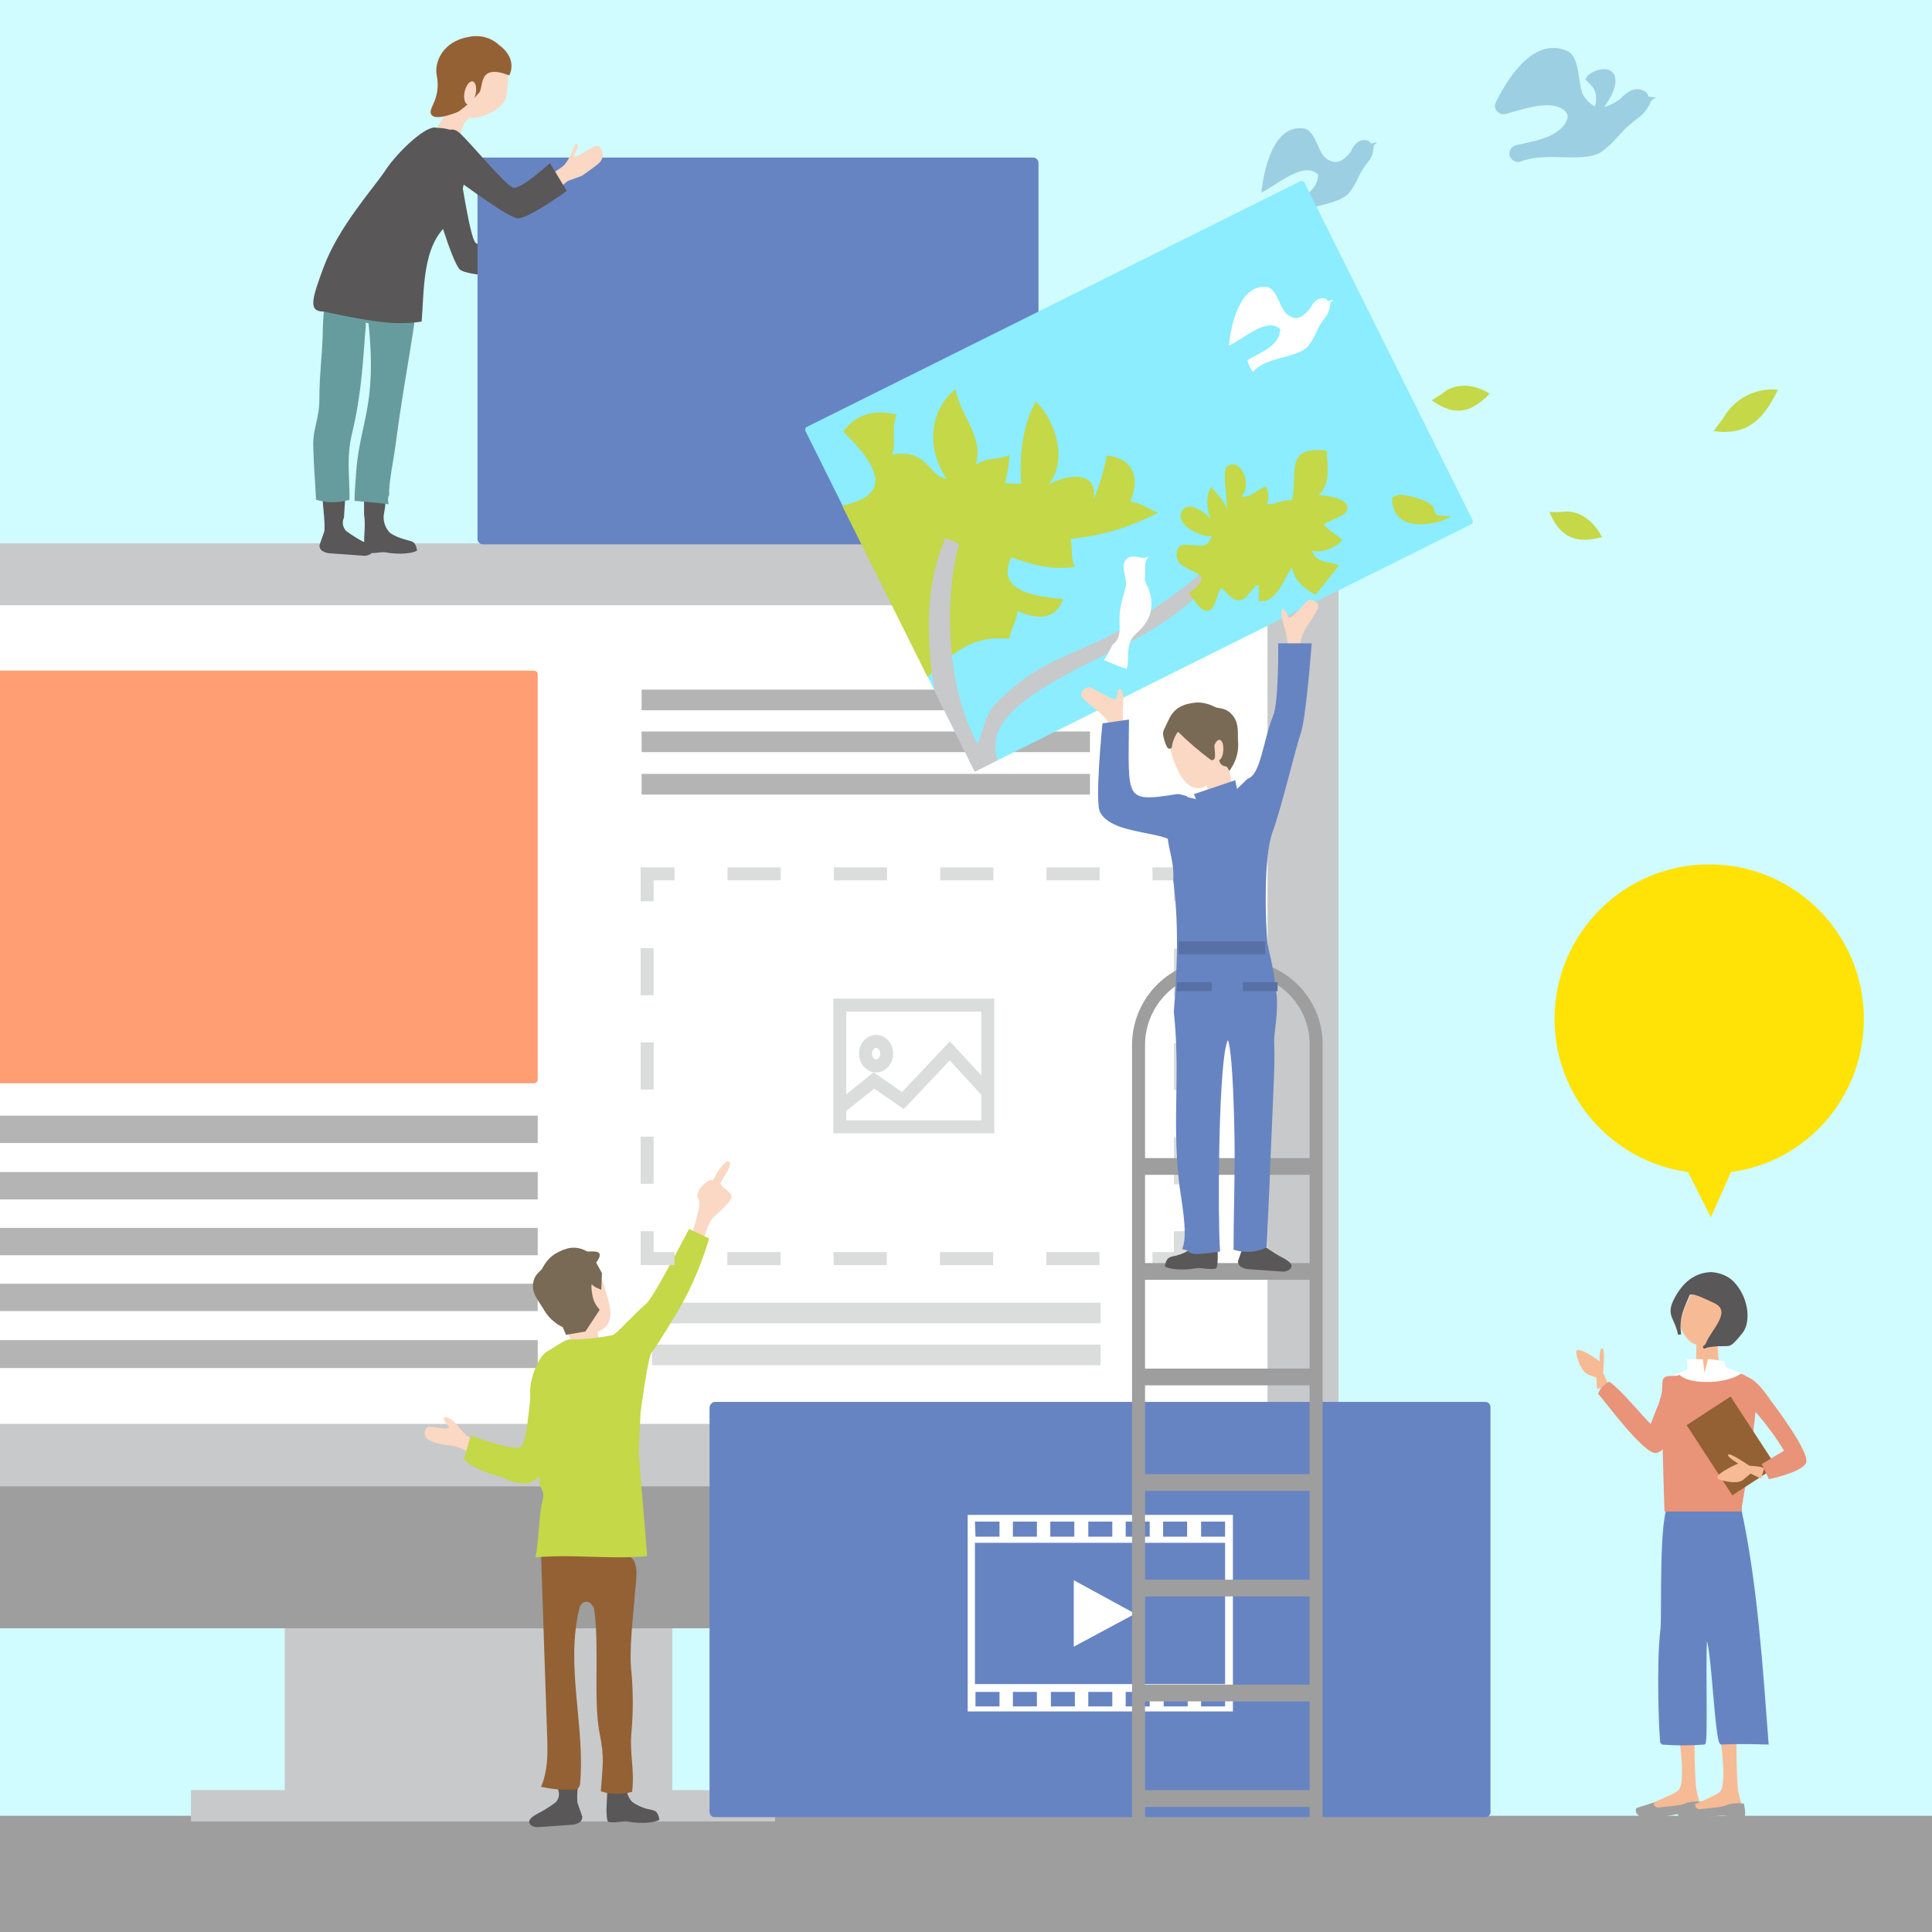 <?xml version="1.0" encoding="utf-8"?>
<!-- Generator: Adobe Illustrator 25.4.1, SVG Export Plug-In . SVG Version: 6.00 Build 0)  -->
<svg version="1.1" id="レイヤー_1" xmlns="http://www.w3.org/2000/svg" xmlns:xlink="http://www.w3.org/1999/xlink" x="0px"
	 y="0px" viewBox="0 0 346 346" style="enable-background:new 0 0 346 346;" xml:space="preserve">
<style type="text/css">
	.st0{fill:#FFFFFF;}
	.st1{fill:#D0FBFF;}
	.st2{clip-path:url(#SVGID_00000103233716734682729350000003079206226651881149_);}
	.st3{fill:#FAD8C3;}
	.st4{fill:#595757;}
	.st5{fill:#9E9E9F;stroke:#9E9E9F;stroke-width:0.82;stroke-miterlimit:10;}
	.st6{fill:#C8C9CA;}
	.st7{fill:#6784C2;}
	.st8{fill:none;stroke:#6784C2;stroke-width:0.57;stroke-miterlimit:10;}
	.st9{fill:#FF9D73;}
	.st10{fill:none;stroke:#6784C2;stroke-width:0.46;stroke-miterlimit:10;}
	.st11{fill:#B4B4B5;}
	.st12{fill:#DBDCDC;}
	.st13{fill:none;}
	.st14{fill:#946134;}
	.st15{fill:#F6BB94;}
	.st16{fill:#9E9E9F;}
	.st17{fill:#6784C2;stroke:#6784C2;stroke-width:0.46;stroke-miterlimit:10;}
	.st18{fill:#595757;stroke:#595757;stroke-width:0.57;stroke-miterlimit:10;}
	.st19{fill:#FFFFFF;stroke:#FFFFFF;stroke-width:0.57;stroke-miterlimit:10;}
	.st20{fill:#E99378;}
	.st21{fill:#679C9E;}
	.st22{fill:#FFE306;}
	.st23{fill:#796A56;stroke:#796A56;stroke-width:0.8;stroke-miterlimit:10;}
	.st24{fill:#C4D848;}
	.st25{fill:none;stroke:#DBDCDC;stroke-width:2.33;stroke-miterlimit:10;}
	.st26{fill:none;stroke:#DBDCDC;stroke-width:2.33;stroke-miterlimit:10;stroke-dasharray:9.52,9.52;}
	.st27{fill:none;stroke:#DBDCDC;stroke-width:2.33;stroke-miterlimit:10;stroke-dasharray:8.44,8.44;}
	.st28{fill:none;stroke:#9E9E9F;stroke-width:2.33;stroke-miterlimit:10;}
	.st29{fill:#9BCFE1;}
	.st30{clip-path:url(#SVGID_00000111882239898414184910000002929607544440441483_);}
	.st31{fill:#8BEDFF;}
	.st32{fill:#6784C2;stroke:#6784C2;stroke-width:0.57;stroke-miterlimit:10;}
	.st33{fill:#5770A5;}
</style>
<g>
	<g id="レイヤー_2_00000009576676086901935370000000481737210851250326_">
		<g id="web">
			<rect x="-22" y="-22" class="st0" width="390" height="390"/>
			<rect class="st1" width="346" height="346"/>
			<g>
				<g>
					<defs>
						<rect id="SVGID_1_" width="346" height="346"/>
					</defs>
					<clipPath id="SVGID_00000142881780026532190390000002995438044525424797_">
						<use xlink:href="#SVGID_1_"  style="overflow:visible;"/>
					</clipPath>
					<g style="clip-path:url(#SVGID_00000142881780026532190390000002995438044525424797_);">
						<path class="st3" d="M89.4,44.9c2.2,0.4,4.5,0.7,6.7,0.7c1.9-0.2,4.4-2.4,4.5-1.7s-2.5,1.2-1.4,1.7s4.6,0.1,4.5,1.2
							c0,1-0.7,1.9-1.7,2.1c-0.9,0.1-4,0-4,0l-2.5-0.8l-6.6,0.3L89.4,44.9z"/>
						<path class="st4" d="M79.8,28.5c1.4,0.4,2.5,1.6,2.7,3.1c0.5,2.6,1.7,10.6,2.6,11.8s7.9,0.4,7.9,0.4l-0.6,5.8
							c0,0-8.5-0.1-10-1.3S77.2,34,77.2,34S77.2,27.4,79.8,28.5z"/>
						<path class="st3" d="M80.8,14.1c-0.1-1.8,0.2-3.8,1.6-4.9s3.4-1.1,5.1-0.9c0.4,0.1,0.8,0.2,1.2,0.3c0.9,0.5,1.6,0.8,1.9,1.8
							c0.5,2.3,0.5,4.7,0,7.1c-0.5,2.1-4.4,3.8-6.6,3.6c-2.4,2-1.2,5.7-1.8,6.2c-1.6,1.3-6.3-0.7-5.1-2.7c0.4-0.6,3-4.5,4.4-6.8
							C82.5,16.2,80.8,15.2,80.8,14.1z"/>
						<rect x="-29.6" y="325.6" class="st5" width="386.4" height="91.4"/>
						<rect x="51" y="284.8" class="st6" width="69.4" height="38.3"/>
						<path class="st6" d="M-55.2,97.3h287.9c3.9,0,7,3.1,7,7v179.9c0,3.9-3.1,7-7,7H-55.2c-3.9,0-7-3.1-7-7V104.3
							C-62.2,100.4-59,97.3-55.2,97.3z"/>
						<path class="st0" d="M-48.8,108.4h275.1c0.4,0,0.7,0.3,0.7,0.7v145.2c0,0.4-0.3,0.7-0.7,0.7H-48.8c-0.4,0-0.7-0.3-0.7-0.7
							V109.1C-49.5,108.7-49.2,108.4-48.8,108.4z"/>
						<rect x="34.2" y="320.6" class="st6" width="104.6" height="5.6"/>
						<path class="st5" d="M-62.2,266.6v15.1c0,5.2,4.2,9.4,9.5,9.5h283c5.2,0,9.4-4.2,9.5-9.5v-15.1H-62.2z"/>
						<path class="st7" d="M86.4,28.5H185c0.4,0,0.7,0.3,0.7,0.7v67.3c0,0.4-0.3,0.7-0.7,0.7H86.5c-0.4,0-0.7-0.3-0.7-0.7V29.2
							C85.7,28.8,86,28.5,86.4,28.5z"/>
						<path class="st8" d="M86.4,28.5H185c0.4,0,0.7,0.3,0.7,0.7v67.3c0,0.4-0.3,0.7-0.7,0.7H86.5c-0.4,0-0.7-0.3-0.7-0.7V29.2
							C85.7,28.8,86,28.5,86.4,28.5z"/>
						<path class="st9" d="M-42.4,120.1h138c0.4,0,0.7,0.3,0.7,0.7v72.5c0,0.4-0.3,0.7-0.7,0.7h-138c-0.4,0-0.7-0.3-0.7-0.7v-72.5
							C-43.1,120.4-42.7,120.1-42.4,120.1z"/>
						<g>
							<path class="st7" d="M128,251.3h138c0.4,0,0.7,0.3,0.7,0.7v72.5c0,0.4-0.3,0.7-0.7,0.7H128c-0.4,0-0.7-0.3-0.7-0.7V252
								C127.4,251.6,127.7,251.3,128,251.3z"/>
							<path class="st10" d="M128,251.3h138c0.4,0,0.7,0.3,0.7,0.7v72.5c0,0.4-0.3,0.7-0.7,0.7H128c-0.4,0-0.7-0.3-0.7-0.7V252
								C127.4,251.6,127.7,251.3,128,251.3z"/>
						</g>
						<polygon class="st0" points="192.3,294.9 192.3,283 203.3,289 						"/>
						<path class="st0" d="M173.3,271.3v35.2h47.5v-35.2H173.3z M208.3,272.5h4.3v2.7h-4.3V272.5z M201.6,272.5h4.3v2.7h-4.3V272.5z
							 M194.9,272.5h4.3v2.7h-4.3V272.5z M188.1,272.5h4.3v2.7h-4.3V272.5z M181.4,272.5h4.3v2.7h-4.3V272.5z M174.6,272.5h4.4v2.7
							h-4.3L174.6,272.5z M179,305.6h-4.3V303h4.3V305.6z M185.7,305.6h-4.3V303h4.3V305.6z M192.5,305.6h-4.3V303h4.3V305.6z
							 M199.2,305.6h-4.3V303h4.3V305.6z M205.9,305.6h-4.3V303h4.3V305.6z M212.7,305.6h-4.3V303h4.3V305.6z M219.4,305.6h-4.3V303
							h4.3V305.6z M219.4,301.6h-44.8v-25.3h44.8V301.6z M219.4,275.2h-4.3v-2.7h4.3V275.2z"/>
						<rect x="-43.1" y="199.8" class="st11" width="139.4" height="4.9"/>
						<rect x="-43.1" y="209.9" class="st11" width="139.4" height="4.9"/>
						<rect x="-43.1" y="219.9" class="st11" width="139.4" height="4.9"/>
						<rect x="-43.1" y="229.9" class="st11" width="139.4" height="4.9"/>
						<rect x="-43.1" y="240" class="st11" width="139.4" height="5"/>
						<rect x="116.8" y="233.3" class="st12" width="80.3" height="3.7"/>
						<rect x="116.8" y="240.8" class="st12" width="80.3" height="3.7"/>
						<path class="st13" d="M91.9,26.6c-0.9,0.3-1.7,0.7-2.5,1.1c-0.3,0.2-0.7,0.5-1,0.8"/>
						<path class="st14" d="M91.2,13.5c0,0,1.7-2.9-1.9-5.5c-1.4-1.3-3.4-1.8-5.3-1.4c-4.8,0.8-6.2,4.6-5.8,6.8
							c0.9,4.5-1.8,6.1-0.9,7.2s4.8-0.6,4.8-0.6c1.4-1,2.7-2.2,3.8-3.5C86.6,15.1,85.8,11.4,91.2,13.5z"/>
						<path class="st15" d="M299.8,305.4c0,0,2.6,13.4,0.8,15.2c-0.6,0.6-3.3,1.7-4.5,2.2c-2.5,1.2-2.3,0.3-2.5,1.2
							c-0.2,1.5,3.7,1.6,6.5,0.9c2.1-0.5,4.1,0.3,4.5-0.2s-0.7-2.9-0.9-5c-0.3-4.8-0.3-9.6,0-14.3L299.8,305.4z"/>
						<path class="st16" d="M296.2,322.8c-0.1,0.5,0.3,0.9,0.7,0.9c0.1,0,0.2,0,0.3,0c1.1-0.2,4-0.3,4.8-0.8
							c0.9-0.3,1.9-0.3,2.9-0.2c0,0,0.6,2.4-0.1,2.6s-3.1-0.7-4.6-0.4s-5.3,1.2-6.5,0.4s-0.6-1.5-0.6-1.5L296.2,322.8z"/>
						<path class="st15" d="M307.2,305.7c0,0,2.6,13.4,0.8,15.2c-0.6,0.6-3.3,1.7-4.4,2.2c-2.5,1.2-2.3,0.3-2.5,1.2
							c-0.2,1.5,3.7,1.6,6.5,0.9c2.1-0.5,4.1,0.3,4.5-0.2s-0.7-2.9-0.9-5c-0.3-4.8-0.3-9.6,0-14.3L307.2,305.7z"/>
						<path class="st16" d="M303.6,323.1c-0.1,0.5,0.3,0.9,0.7,0.9c0.1,0,0.2,0,0.3,0c1.1-0.2,4-0.3,4.8-0.8
							c0.9-0.3,1.9-0.3,2.9-0.2c0,0,0.6,2.4-0.1,2.6s-3.1-0.7-4.6-0.4s-5.3,1.2-6.5,0.4s-0.6-1.5-0.6-1.5L303.6,323.1z"/>
						<path class="st17" d="M297.6,312.2c2.5,0.2,5.1,0.2,7.6,0c0.5,0-0.1-18.9,0.4-18.9c1.1,0,1.7,19,2.7,18.9c4.1-0.2,7.5,0,8.2,0
							c-1-13.3-2-28.5-4.8-41.5c-0.1-0.4,0.1-1.2-0.2-1.5c-0.4-0.3-0.9-0.4-1.4-0.4c-2.5,0-8.9-1.2-10.9,0.5s-1.3,20-1.6,22.5
							C296.8,298.2,297.4,312.2,297.6,312.2z"/>
						<path class="st15" d="M287.8,248.4c0.6-0.1-0.7-2.5-0.7-2.5s0.4-4.2-0.1-4.4c-0.7-0.2-0.5,2.3-0.5,2.3s-4.6-3.4-4.2-1.4
							s1.2,3.3,2,3.7s1.6,0.6,1.6,0.6l0.1,2L287.8,248.4z"/>
						<path class="st13" d="M298.1,249c0.4,0.8,0.7,1.7,0.9,2.6c0.1,0.4,0.1,0.8,0.1,1.2"/>
						<path class="st15" d="M303.8,240.5c0,1.5,0,2.9-0.1,4.4c0,0.1-2.6,0.8-2.6,1.1c-0.3,1.4,1.8,4,1.8,4l6-0.2
							c0,0,2.5-1.6,2.2-3.4c-0.1-0.5-3.1-2-3.2-2.2c-0.2-1.3-0.3-2.6-0.3-3.9L303.8,240.5z"/>
						<path class="st3" d="M301.7,234.3c-0.3,0.9-1,1.5-1.5,1.3s-0.5-1-0.4-2s0.9-1.7,1.4-1.3C301.8,232.8,302,233.6,301.7,234.3z"
							/>
						<path class="st15" d="M307.8,238.4c-1.1,0.6-1.2,1.5-0.6,1.9s1,0,1.7-0.5s1.3-1.1,0.9-1.6S308.7,238,307.8,238.4z"/>
						<path class="st15" d="M310.1,237.6c-0.8,1-2.3,2.9-3.3,3.3c-1.3,0.4-2.7,0.2-3.9-0.5c-0.8-0.5-2.1-2.4-2-3.4
							c0.3-1.6,0.9-3.1,1.6-4.5c1.4-2.9,4.3-3.1,6.7-1.5S312.1,235.1,310.1,237.6z"/>
						<path class="st18" d="M302.3,231.9c-0.8,2-2,3.9-1.5,7.1c-0.6-3.2-2.3-3.4-0.6-6.5c2-3.7,4.5-4.3,6.2-4.4
							c1.7,0.1,3.3,0.8,4.3,2.1c2.3,2.8,2.5,6.7,1.1,8.4c-2.2,2.7-2,2.1-3.6,2.2c-0.9,0-1.8,0.1-2.7,0.3c-0.6,0.3,0.1,0.1,0.3-0.5
							c0.9-2.3,4.9-5.8,1.3-7.5C305.7,232.5,302.7,230.8,302.3,231.9z"/>
						<path class="st19" d="M302.4,243.7h2.3l0.5,3.8l0.9-3.8l2.5,0.3l0.2,1l3.7,1.6c-1.3,1.5-3.2,2.6-5.2,2.9
							c-3.1,0.3-5.5-1.3-6-1.9c-0.4-0.5-0.9-0.8-1.5-1l2.7-1.2L302.4,243.7z"/>
						<path class="st20" d="M311.8,246c1,0.4,1.9,1,2.6,1.8c1.1,1.8-2.6,22.9-2.6,22.9h-13.7c0,0-0.8-22-0.3-23.6
							c0.4-1.1,2.1-0.4,3-0.9c0,0,0.9,1.3,4.9,1.3C309.9,247.5,311.8,246,311.8,246z"/>
						<path class="st20" d="M297,251.6c0.5-1.6,0.9-3.2,1.2-4.9c-0.3,1.3,3,3.3,3.5,5.2c0.2,0.4-1.3,2-2.4,5.3
							c-0.4,1.1-1.6,2.9-2.7,3c-2.1,0.4-9.3-9.4-10.4-10.6c0.4-1.2,1.9-2.3,2.1-2.1c2.2,1.6,6.1,6.4,7.3,7.5
							C295.6,255.2,296.9,251.6,297,251.6z"/>
						
							<rect x="305.3" y="251.5" transform="matrix(0.838 -0.546 0.546 0.838 -91.105 211.166)" class="st14" width="9.4" height="15"/>
						<path class="st15" d="M315.9,263.1c0.2-0.5-2.6-0.6-2.6-0.6s-3.5-2.4-3.8-2s1.8,1.6,1.8,1.6s-5.3,2.3-3.3,2.9s3.5,0.6,4.2,0
							s1.3-1.1,1.3-1.1l1.9,0.9L315.9,263.1z"/>
						<path class="st20" d="M315.5,262.2l1.3,2.7c0,0,5.5-1.1,6.6-2.8s-6.3-11.3-6.3-11.3s-3.2-5-4.8-4c-1.7,1.2,0.5,4.5,2.4,6.4
							c1.8,2.1,3.4,4.3,4.8,6.6L315.5,262.2z"/>
						<path class="st4" d="M61.6,92.7c-0.4,0.8-0.2,1.8,0.4,2.4c1.1,0.8,2.2,1.5,3.4,2.1c1,0.6,1.8,1.2,1,2c-0.5,0.3-1,0.4-1.6,0.3
							l-5.6-0.4c-0.6,0-1.1-0.2-1.6-0.5c-0.3-0.3-0.5-0.8-0.3-1.2c0.3-0.9,0.3-0.9,0.8-2.3c0.2-3-0.9-7.1,0.1-7.1
							c0.7,0.1,1.3,0.1,2,0c0.6,0.1,1.2,0.1,1.7,0L61.6,92.7z"/>
						<path class="st4" d="M65.2,92.2c0.4,2.2-0.3,4.6,0.2,6.6c0.2,0.6,2.9,0,3.5,0.1c2.7,0.5,5,0.2,5.8-0.3
							c-0.3-1.6-0.8-1.6-1.5-1.8c-1.2-0.3-2.4-0.7-3.4-1.4c-0.9-1-1.3-2.3-1-3.6c0.1-0.4,0.5-3.2,0.1-3.1c-1.3,0-2.5-0.1-3.7-0.5"/>
						<path class="st21" d="M57.2,71.4c0,3.6-1.2,5.5-1.1,8.4c0.1,4.2,0.3,5.5,0.5,9.7c2,0.6,4,0.6,6,0c0-4.7-0.6-7.6,0.5-12.1
							c1.7-7.2,1.9-12.9,2.4-19c0.1-1-0.5-0.6,0.5-0.5c1.6,15.5-1.8,17.8-2.3,27.9c-0.1,1.3-0.2,2.6-0.2,3.9c0,0,3.8,0.3,6.1,0.6
							c0,0-0.3-1.2,0.1-1.6c-0.1-2.5,0.8-6.1,1.3-10.2c1.5-11.3,3.2-18.6,4.4-29.9c0-0.4-13.2-1.2-15.2-0.1s-2.4,8.9-2.4,11.2
							C57.7,63.7,57.2,67,57.2,71.4z"/>
						<path class="st22" d="M333.8,182.5c0-15.3-12.4-27.7-27.7-27.7c-15.3,0-27.7,12.4-27.7,27.7c0,13.8,10.2,25.5,23.9,27.4
							l4.1,8.1l3.6-8.1C323.6,208.1,333.8,196.4,333.8,182.5z"/>
						<path class="st3" d="M99.1,233.6c-0.9-1.6-1.4-3.5-0.7-5.1s2.5-2.5,4.3-3c0.4-0.1,0.8-0.2,1.2-0.2c1,0,1.8,0,2.5,0.9
							c1.2,1.6,2.4,5.9,2.8,7.8c0.4,2.2-0.1,3.7-2.2,4.5c0.1,1,1.3,3.9,0.9,4.7c-0.9,1.9-5.8,0.6-5.5-1.7c0-1-0.3-1.9-0.7-2.8
							C100.8,236.9,100,235.2,99.1,233.6z"/>
						<path class="st23" d="M106.3,226.1c0.2-0.3,0.8-1.1,0.7-1.4s-1.8-0.1-2-0.2c-1.9-1.1-3.5-0.7-5.4,0.4
							c-0.9,0.6-1.6,1.4-2.1,2.4c-0.3,0.6-1.4,1.1-1.6,2.4c-0.3,1.6,0.6,2.7,1.7,4.4c0.8,1.5,2,2.6,3.5,3.3l0.5,1.2l3-0.5l2.3-3.5
							c-0.5-0.6-0.9-1.3-1.1-2.1c-0.4-1.6-0.4-3.6,0.2-3c0.4,0.4,0.8,0.7,1.3,0.9l0.1-2.3L106.3,226.1z"/>
						<path class="st4" d="M99.9,320.4c0.4,0.8,0.2,1.8-0.4,2.4c-1.1,0.8-2.2,1.5-3.4,2.1c-1,0.6-1.8,1.2-1,2c0.5,0.3,1,0.4,1.6,0.3
							l5.6-0.4c0.6,0,1.1-0.2,1.6-0.5c0.3-0.3,0.5-0.8,0.3-1.2c-0.3-0.9-0.3-0.9-0.8-2.3c-0.2-3,0.6-4.3-0.3-4.4
							c-0.6,0-1.2-0.1-1.9-0.2c-0.2,0-1-0.3-1.7-0.5L99.9,320.4z"/>
						<path class="st4" d="M108.6,319.5c0.4,2.2-0.3,4.6,0.2,6.6c0.2,0.6,2.9,0,3.5,0.1c2.7,0.5,5,0.2,5.8-0.3
							c-0.3-1.6-0.8-1.6-1.5-1.8c-1.2-0.2-2.4-0.7-3.4-1.4c-0.9-1-1.2-2.3-0.9-3.6c0.1-0.3-0.1-0.6-0.4-0.7c-0.1,0-0.2,0-0.2,0
							c-1,0.3-2,0.4-3,0.3"/>
						<path class="st14" d="M113.1,299.6c0.3,3.5,0.3,7,0,10.5c-0.4,4,0.6,6.7,0.1,10.8c-1.8,0.5-3.8,0.5-5.6-0.1
							c0.3-4.5,0.7-5.9-0.2-10.3c-1.2-6,0-15.4-1-22.4c-0.1-0.3-0.3-0.5-0.5-0.8c-0.4-0.5-1.2-0.6-1.7-0.1c-0.2,0.2-0.3,0.4-0.4,0.7
							c-2.6,10.4,1,21.1,0.1,31.4c0,0.3-0.1,0.6-0.3,0.9c-0.3,0.2-0.7,0.4-1.1,0.3c-1.9,0.1-3.7-0.1-5.6-0.5
							c1.2-2.8,1.2-5.8,1.1-8.7l-1.1-32.8c0-0.4,13.8-0.9,15.8,0.2s1.1,4.7,1,6.9C113.4,289.4,112.6,295.8,113.1,299.6z"/>
						<path class="st24" d="M96.7,266.1c1.2,2,0.3,2,0,5.4c-0.2,1.9-0.4,5.6-0.8,7.4c7.1-0.6,12.9,0.4,20-0.2
							c-0.7-9-0.8-9.4-1.5-18.3c-0.1-1.8,1.1-16.3,0.1-17.8s0.2-4.8-1.6-4.3c-3.6,1.1-7.4,1.6-11.1,1.6c-0.6,0-3,1.7-3.6,2
							c-1.9,0.9-3.6,5.6-3.2,8.2S96.7,266.1,96.7,266.1z"/>
						<path class="st3" d="M122.7,223.7c1.2-2.4,2-4.9,2.5-7.6c0.2-1.9-0.4-1.2-0.3-2c0-1.4,1.9-2.7,2.4-2.8c0.5,0.6,1-1.6,2.2-2.7
							c0.4-0.4,0.7-0.9,1.2-0.4s-1.8,3.6-1.7,3.8c0.6,1,2.2,1.6,2,2.4c-0.3,1.2-2.9,3.2-3.5,3.9c-0.7,0.9-1.5,3.5-2.2,5.8
							C124.5,223.9,123.6,223.8,122.7,223.7z"/>
						<path class="st3" d="M85.3,257.8c-1.2,0.1-2.2-1.1-3.1-2.2s-1.8-1.9-2.7-1.8c-0.2,0.6,0.8,1.4,0.9,1.8c-0.2,0.7-3.4-0.4-3.9,0
							c-0.6,0.6-0.6,1.5,0,2.1l0,0c1,0.6,2.1,0.9,3.3,1.1c1.6,0,3.2,0.6,4.5,1.6C84.4,259.5,84.7,258.6,85.3,257.8z"/>
						<path class="st24" d="M95.6,246c-0.6,1.6-1,12.2-2.3,13.1s-9-2-9-2l-1.2,4.2c0,0,1,1.7,6.9,3.3c4.4,2,6.7,1.5,8.3-4.1"/>
						<path class="st24" d="M114.2,248.9l0.5,4.2c0,0,1.3-10,2-10.9c1.6-2.1,4.1-6.5,5-7.9c2.3-4,4-8.2,5.3-12.5l-3.6-1.7
							c0,0-6.3,12.2-7.6,13.3c-3,2.6-6.6,7-6.9,5.9c-0.2-0.7,3.5,4.5,3.8,4.7L114.2,248.9z"/>
						<polyline class="st25" points="211.4,220.5 211.4,225.4 206.4,225.4 						"/>
						<line class="st26" x1="196.9" y1="225.4" x2="125.5" y2="225.4"/>
						<polyline class="st25" points="120.8,225.4 115.9,225.4 115.9,220.5 						"/>
						<line class="st27" x1="115.9" y1="212" x2="115.9" y2="165.6"/>
						<polyline class="st25" points="115.9,161.4 115.9,156.5 120.8,156.5 						"/>
						<line class="st26" x1="130.3" y1="156.5" x2="201.7" y2="156.5"/>
						<polyline class="st25" points="206.4,156.5 211.4,156.5 211.4,161.4 						"/>
						<line class="st27" x1="211.4" y1="169.9" x2="211.4" y2="216.2"/>
						<polygon class="st25" points="176.9,201.8 150.4,201.8 150.4,195.6 150.4,180 176.9,180 						"/>
						<polyline class="st25" points="176.9,195.6 170.1,188.2 161.7,197.1 156.5,193.5 150.4,198.4 						"/>
						<ellipse class="st25" cx="156.9" cy="188.7" rx="1.9" ry="2.2"/>
						<rect x="114.9" y="123.5" class="st11" width="80.3" height="3.7"/>
						<rect x="114.9" y="131" class="st11" width="80.3" height="3.7"/>
						<rect x="114.9" y="138.6" class="st11" width="80.3" height="3.7"/>
						<path class="st28" d="M217.9,173.1h3.8c7.7,0,14,6.2,14,13.9v203.8c0,7.7-6.2,14-14,14h-3.8c-7.7,0-14-6.2-14-14V187
							C204,179.3,210.2,173.1,217.9,173.1z"/>
						<rect x="204" y="207.4" class="st16" width="30.9" height="3"/>
						<rect x="204" y="226.2" class="st16" width="30.9" height="3"/>
						<rect x="204" y="245.1" class="st16" width="30.9" height="3"/>
						<rect x="204" y="264" class="st16" width="30.9" height="3"/>
						<rect x="204" y="282.9" class="st16" width="30.9" height="3"/>
						<rect x="204" y="301.7" class="st16" width="30.9" height="3"/>
						<rect x="204" y="320.6" class="st16" width="30.9" height="3"/>
						<rect x="204" y="339.5" class="st16" width="30.9" height="3"/>
						<rect x="204" y="358.4" class="st16" width="30.9" height="3"/>
						<rect x="204" y="377.2" class="st16" width="30.9" height="3"/>
						
							<ellipse transform="matrix(0.211 -0.978 0.978 0.211 50.095 95.462)" class="st3" cx="84.2" cy="16.7" rx="2.1" ry="1"/>
						<path class="st4" d="M78.2,22.9c-1.7-0.7-7,4.3-9.1,7.5S60.6,40.6,57.9,48c-2.1,5.7-2.7,7.8,0.1,7.8
							c9.7,2.1,13.2,2.4,17.5,1.8c0.5-5.3,0-13.6,4.8-17.5c1.3-1.1,3.2-6.9,3.5-12.6C84,22.7,78.2,22.9,78.2,22.9z"/>
						<path class="st3" d="M95,33.2c2-1,4-2.1,5.8-3.4c1.5-1.3,2.1-4.6,2.6-4s-1.3,2.5-0.2,2.2s3.7-2.6,4.3-1.6
							c0.6,0.8,0.6,1.9-0.1,2.7c-0.6,0.6-3.2,2.4-3.2,2.4l-2.5,0.9l-5.1,4.1L95,33.2z"/>
						<path class="st4" d="M78.8,24.8c0,0,1.5-2.8,3.5-1s8.2,9.4,9.6,9.8s6.6-4.4,6.6-4.4l3,5c0,0-6.9,5-8.8,4.9S80,30.8,80,30.8
							S76,25.5,78.8,24.8z"/>
						<path class="st29" d="M246.6,25.5l-1.1,0.2c-0.1-0.2-0.3-0.4-0.5-0.5c-1.5-0.5-2.5,0.6-3.1,2c-1.5,1.8-2.8,2.5-4.6,1
							c-1.3-1.1-1.8-5-3.9-5.2c-5.4-0.7-7.1,7.6-7.5,11.5c2.8-1.4,7.7-5.8,10.2-3.2l-0.2,1.1c-0.9,2.6-4.1,3.6-6.3,5
							c0.2,0.8,0.5,1.6,1.1,2.3c2.8-3.4,9.1-2.6,11.1-5.4c1.8-2.5,1.1-2.7,3.5-5.7c0.5-0.7,0.7-1.6,0.7-2.5L246.6,25.5z"/>
						<path class="st29" d="M296.7,17.5l-1.5-0.2c0-0.3-0.2-0.6-0.4-0.8c-1.7-1.2-3.3-0.2-4.6,1.2c-0.1,0.1-0.2,0.2-0.3,0.2
							c-2.5,1.7-4.4,2-6.2-0.6c-1.3-1.9-0.5-7.1-3.1-8.2c-5.6-2.4-10.2,4.1-12.7,9.2c-0.4,0.7-0.1,1.6,0.7,2
							c0.3,0.2,0.7,0.2,1.1,0.1c3.8-1.1,8.4-2.6,10.6-0.5c0.5,0.5,0.6,1.2,0.2,1.8l-0.2,0.4l-0.1,0.2c-1.9,2.5-5.6,3-8.7,3.7
							c-0.7,0.2-1.2,0.8-1.2,1.6l0,0c0.1,0.8,0.8,1.4,1.6,1.4c0.2,0,0.3,0,0.5-0.1c4.9-1.9,11.6,0.6,14.8-2s2.5-3.1,6.6-6.1
							c0.7-0.6,1.3-1.4,1.7-2.3c0.1-0.4,0.4-0.7,0.8-0.9L296.7,17.5z"/>
						<path class="st29" d="M284.1,13.8c1.4-1.6,5.2-2.4,5.2,0.7c0,2.6-2.9,5.9-4.5,7.6c0.3-1.6,1.3-3.5,1-5.2
							c-0.2-1.3-1.2-1.9-1.9-2.7C284.1,13.9,284.5,13.6,284.1,13.8z"/>
						<path class="st24" d="M277.5,91.7c1.9,4.6,4.7,5.7,9.4,4.5c-2.1-4.1-5.3-4.9-7.3-4.5H277.5z"/>
						<path class="st24" d="M256.4,71.7c4.1,2.9,7,2.3,10.4-1.2c-3.9-2.4-7.1-1.3-8.5,0L256.4,71.7z"/>
						<path class="st24" d="M306.9,77.2c5.5,0.8,8.7-1.5,11.5-7.4c-4-0.4-7.8,1.6-9.8,5.1L306.9,77.2z"/>
						<g>
							<g>
								<defs>
									
										<rect id="SVGID_00000038371877473691393250000015749372284450724537_" x="154" y="50.8" transform="matrix(0.895 -0.446 0.446 0.895 -16.605 99.84)" width="99.9" height="68.8"/>
								</defs>
								<clipPath id="SVGID_00000150093059234659604340000003097917678515189650_">
									<use xlink:href="#SVGID_00000038371877473691393250000015749372284450724537_"  style="overflow:visible;"/>
								</clipPath>
								<g style="clip-path:url(#SVGID_00000150093059234659604340000003097917678515189650_);">
									<rect x="-1.3" y="-1.3" class="st13" width="348.8" height="348.8"/>
									<path class="st31" d="M144.6,76.4l88.2-43.9c0.3-0.2,0.8,0,0.9,0.3l30,60.3c0.2,0.3,0,0.8-0.3,0.9l-88.2,43.9
										c-0.3,0.2-0.8,0-0.9-0.3l-30-60.3C144.1,77,144.2,76.5,144.6,76.4z"/>
									<path class="st0" d="M238.8,53.7l-1,0.2c-0.1-0.2-0.2-0.3-0.4-0.4c-1.4-0.4-2.2,0.6-2.8,1.8c-1.4,1.6-2.5,2.3-4.2,0.9
										c-1.2-1-1.7-4.5-3.5-4.8c-4.9-0.6-6.5,6.9-6.8,10.5c2.6-1.2,7-5.3,9.2-2.9l-0.2,1c-0.8,2.3-3.7,3.3-5.7,4.5
										c0.2,0.8,0.5,1.5,1,2.1c2.6-3,8.3-2.3,10.1-4.9c1.6-2.3,1-2.5,3.1-5.2c0.4-0.7,0.7-1.5,0.6-2.2L238.8,53.7z"/>
									<path class="st24" d="M250.5,88.6c2.1,0,5.6,1.2,6.2,2.2c0.5,2.3,1,1.2,3.1,1.7c-2.4,1.5-10.5,3.3-10.5-3.4L250.5,88.6z"/>
									<path class="st24" d="M170.2,86.7c-4.1-5.2-4.4-12.6,0.9-17c1,5,5.2,8.6,3.6,13.6c2.1-1.5,4.1-0.9,6.1-1.8
										c-0.1,1.7-0.4,3.4-0.8,5c-0.2,0,3.3,0.3,2.9,0c-0.4-4.9,0.3-10.6,2.6-14.6c3.5,3.3,5.9,10.8,2.2,14.9
										c4.3-2.3,9.1-2.1,8.1,2.7c1.1-2.5,1.9-5.2,2.4-7.9c4.7,0.4,6.1,4,4.2,8.2c2.4,0.4,3.6,1.6,5,2c-4.9,2.6-10.2,4.2-15.7,4.7
										c0.5,1.7-0.1,3.2,0.8,5c-4.2,0.7-8.1-0.5-11.4-1.7c-2.9,6.2,4.4,7,9.3,7.5c-1.2,3.6-4.5,3.8-8.2,2.1c-0.1,2-1.2,3.1-1.4,5
										c-8-0.8-11.3,3.9-16.6,8.6c-5.3-10.6-11.7-21.3-16.9-31.9c10-1.1,13.4-4.5,3.7-13.8c2.2-3.1,5.7-4.1,9.6-3
										c-1,2-0.1,5-0.8,7.1c7.4-1.2,6.1,5.3,11.6,4.4"/>
									<path class="st6" d="M170,134.1c-3.8-12.1-5.6-26.5-0.7-37.7c0.9,0.3,1.7,0.6,2.5,1c-2.1,6.6-3.3,23.9,3.3,35.9
										c2.1-6.2,1.6-6.1,6.4-10.2c6.1-5.3,13.1-6.6,20-10.8c7.8-4.8,17.5-11.3,23.2-21c1,0.5,1.8,1.2,2.6,2
										c-7.2,7.5-12.5,14.6-21.9,20c-9.6,5.5-23.8,10.7-26.7,17.8c-1.9,4.6,3.1,12.4,2.8,17.2c-2-0.2-4-0.4-6-0.9
										C175,146,169.3,134.2,170,134.1z"/>
									<path class="st0" d="M199.3,115.4c1.7-1.2,1.1-3.5,1.2-5.1c0.1-2.1,0.7-3.4,1.1-5.3c0.3-1.4-0.8-3.2-0.2-4.4
										c1.1-2,3,0,4.4-1c-1.2,1.2-0.5,2.8-0.8,4.4c1.5,2.7,1.8,5.6-0.2,8.1c-0.8,1-2,1.7-2.4,2.9c-0.6,1.4-0.2,3.3-0.6,4.8
										c-1.4-0.4-2.7-1-4.1-1.6C198.6,117,199.5,114.8,199.3,115.4z"/>
									<path class="st24" d="M217,96c-2.1,0.3-7.3-2.4-5-4.9c1.2-1.2,4.4,0.8,5,2.3c-0.8-1.6-1.2-4.6-0.1-6.2
										c0.8,1,2.6,2.7,2.8,4.1c0.2-1.5-0.9-7,0-7.7c2.5-2,4.7,3.4,2.6,5.3c1.6,0.4,2.9-1.3,4.4-1.8c0.5,1,0.6,2.1,0.2,3.2
										c1.5,0.1,2.9-0.9,4.4-0.7c0,0.3-0.1,0.6-0.2,0.8c1.8-4.6-1.8-10.7,6.5-9.7c0.1,2.4,0.8,6.3-1.5,7.9
										c1.2,0.2,4.8,0.4,5.2,2.1s-3,2.3-4.2,3.2c0.8,1.2,2.3,1.8,3.3,2.8c-1,1.3-3.8,2.5-5.4,1.9c0.4,2.1,3.1,2,4.8,2.6
										c-1.3,1.8-2.8,3.6-4.2,5.3c-2-1.1-3.8-2.4-4.2-4.9c-1.4,1.8-2.8,6.7-6,6c0.1-3.1,0.3-3.8-1.6-1.4s-3,1.2-5-0.9
										c-1.1,0.9-0.9,4.1-2.7,4.1c-1.2,0-2.5-2.4-3.2-3.2c6.2-4.3-2.2-3.2-2.2-6.8C210.7,95.2,216.1,100,217,96z"/>
								</g>
							</g>
						</g>
						<path class="st3" d="M219.7,132.9c-0.2-1.8-0.8-3.7-2.4-4.6s-3.5-0.6-5.2,0c-0.4,0.1-0.7,0.3-1.1,0.5
							c-0.9,0.9-1.4,2.1-1.6,3.4c-0.1,2,1.1,5.1,2.1,6.8c1.4,2.2,3.1,2.7,4.6,1.6c0.5,0.9-0.7,4.9-0.1,5.5c1.5,1.5,6.1-2.1,5-4.1
							c-0.3-1.1-0.5-2.3-0.7-3.4C220.1,136.7,219.8,134.8,219.7,132.9z"/>
						<path class="st4" d="M226.2,220.9c-0.4,0.8-0.2,1.8,0.4,2.4c1.1,0.8,2.2,1.5,3.4,2.1c1,0.6,1.8,1.2,0.9,2
							c-0.5,0.3-1,0.4-1.6,0.3l-5.6-0.4c-0.6,0-1.1-0.2-1.6-0.5c-0.3-0.3-0.5-0.8-0.3-1.2c0.3-0.9,0.3-0.9,0.8-2.3
							c0.2-3-0.6-4.3,0.4-4.4c0.6,0,1.2-0.1,1.9-0.2c0.2-0.1,1-0.3,1.7-0.5L226.2,220.9z"/>
						<path class="st4" d="M218.1,220.4c-0.4,2.2,0.3,4.6-0.2,6.6c-0.2,0.6-2.9,0-3.5,0.1c-2.7,0.5-5,0.2-5.8-0.3
							c0.3-1.6,0.8-1.6,1.4-1.8c1.2-0.2,2.4-0.7,3.4-1.4c0.9-1,1.2-2.3,0.9-3.6c-0.1-0.3,0.1-0.6,0.4-0.7c0.1,0,0.2,0,0.2,0
							c1,0.3,2,0.4,3,0.3"/>
						<path class="st23" d="M209.5,133.6c0,0.6-0.9-1.6-0.8-2.4c0-0.2,0.9-2,1-2.2c0.9-2,2.5-2.6,4.7-2.8c1.1,0,2.1,0.3,3.1,0.8
							c0.6,0.3,1.8,0.1,2.7,1.1c1.2,1.2,1.1,2.6,1.1,4.5c0.2,1.6-0.2,3.3-1.1,4.7c-0.4-0.7-1.1-0.2-1.4-1c0.8-0.7,1-3.3,0.1-4
							c-0.1-0.1-0.3-0.2-0.4-0.2c-0.7-0.1-1.2,0.7-1.4,1.3c-0.2-0.7,0.4,2.8-0.1,2.3c-2-1.5-3.9-3.1-5.7-4.9
							C210.5,130,209.5,133,209.5,133.6z"/>
						<path class="st3" d="M202,132.2c-0.9-0.8-1-4.4-0.9-5.7s0.2-2.6-0.5-3.2c-0.6,0.2-0.5,1.5-0.7,1.9c-0.7,0.3-4-2-4.7-2.1
							c-0.8-0.1-1.5,0.5-1.6,1.3c0,0,0,0,0,0.1c0.1,0.7,3.4,3.1,3.9,3.6c2.5,2.9,1.4,3.3,1.5,5C200.1,133.5,201.4,133.2,202,132.2z"
							/>
						<path class="st3" d="M230.5,118c0.6-1-0.1-4.5-0.5-5.8s-0.8-2.5-0.3-3.2c0.6,0.1,0.9,1.4,1.1,1.6c0.8,0.1,2.9-2.8,3.5-3.1
							c0.8-0.2,1.6,0.2,1.8,0.9c0,0,0,0,0,0.1c0.1,0.7-2.1,3.7-2.4,4.3c-1.7,3.4-0.5,3.5-0.2,5.2C232.7,118.8,231.4,118.8,230.5,118
							z"/>
						<path class="st32" d="M216.6,223.2C216.4,223.5,217,223.2,216.6,223.2z"/>
						<path class="st32" d="M234.6,115.5h-5.4c0,0,0.1,10.3-0.9,12.7c-1.8,4.3-2.2,10.7-4.7,11.5l-2.5,2.4c-0.7,0.9-1.7,1.5-2.8,1.6
							c-4.8,1-2.4,0.7-3.2,0.1c-0.6-0.5-1.9-0.5-2.8-0.9v-0.1l-0.8-0.2c-0.2-0.1-0.4-0.1-0.7-0.1c-9.8,1.6-9,0.7-8.9-13.3l-4.2,0.6
							c0,0-1.4,14-0.4,15.6c1.9,3.3,8.8,3.2,12.1,4.6c0.2,2.2,1.2,4.5,1,7.6c1.2,9.2,0.5,18.4,0.1,23.6c1.2,11.3-0.3,18.9,0.9,30.2
							c0.3,3,1.7,9.2,0.7,12.1c1.8,0.4-0.2,1.3,6.1,0.4c-0.4-5.8-0.3-30.9,1.1-36.7c1.6-6.6,2.1,13.1,2.1,19.9
							c0,4.7-0.2,11.8-0.2,16.5c1.8,0.5,3.7,0.4,5.4-0.4c0.1-4.2,0.5-10.4,0.6-14.6c0.1-2.9,0.3-6.3,0.4-9.2
							c0.4-9.4,0.4-9.4,0.3-13.1c0-1.7,1.1-6.5,0.1-10c0.2-1.1-1.2-6.6-1.3-7.4c-0.3-3.1-0.8-15.1,0.9-19.9c1.6-4.3,4.1-14.9,5-17.5
							C233.6,129,234.6,115.5,234.6,115.5z"/>
						<rect x="211.1" y="168.6" class="st33" width="15.5" height="2.3"/>
						<rect x="210.8" y="175.9" class="st33" width="6.2" height="1.6"/>
						<rect x="222.6" y="175.9" class="st33" width="6.2" height="1.6"/>
						<path class="st32" d="M221.8,142.6l-6.4,2.4c-0.7,0.2-0.6-0.4-0.6-1.1l-0.6-1.5l6.8-2.3l0.3,1.4
							C221.5,142,222.2,142.4,221.8,142.6z"/>
					</g>
				</g>
			</g>
		</g>
	</g>
</g>
</svg>
